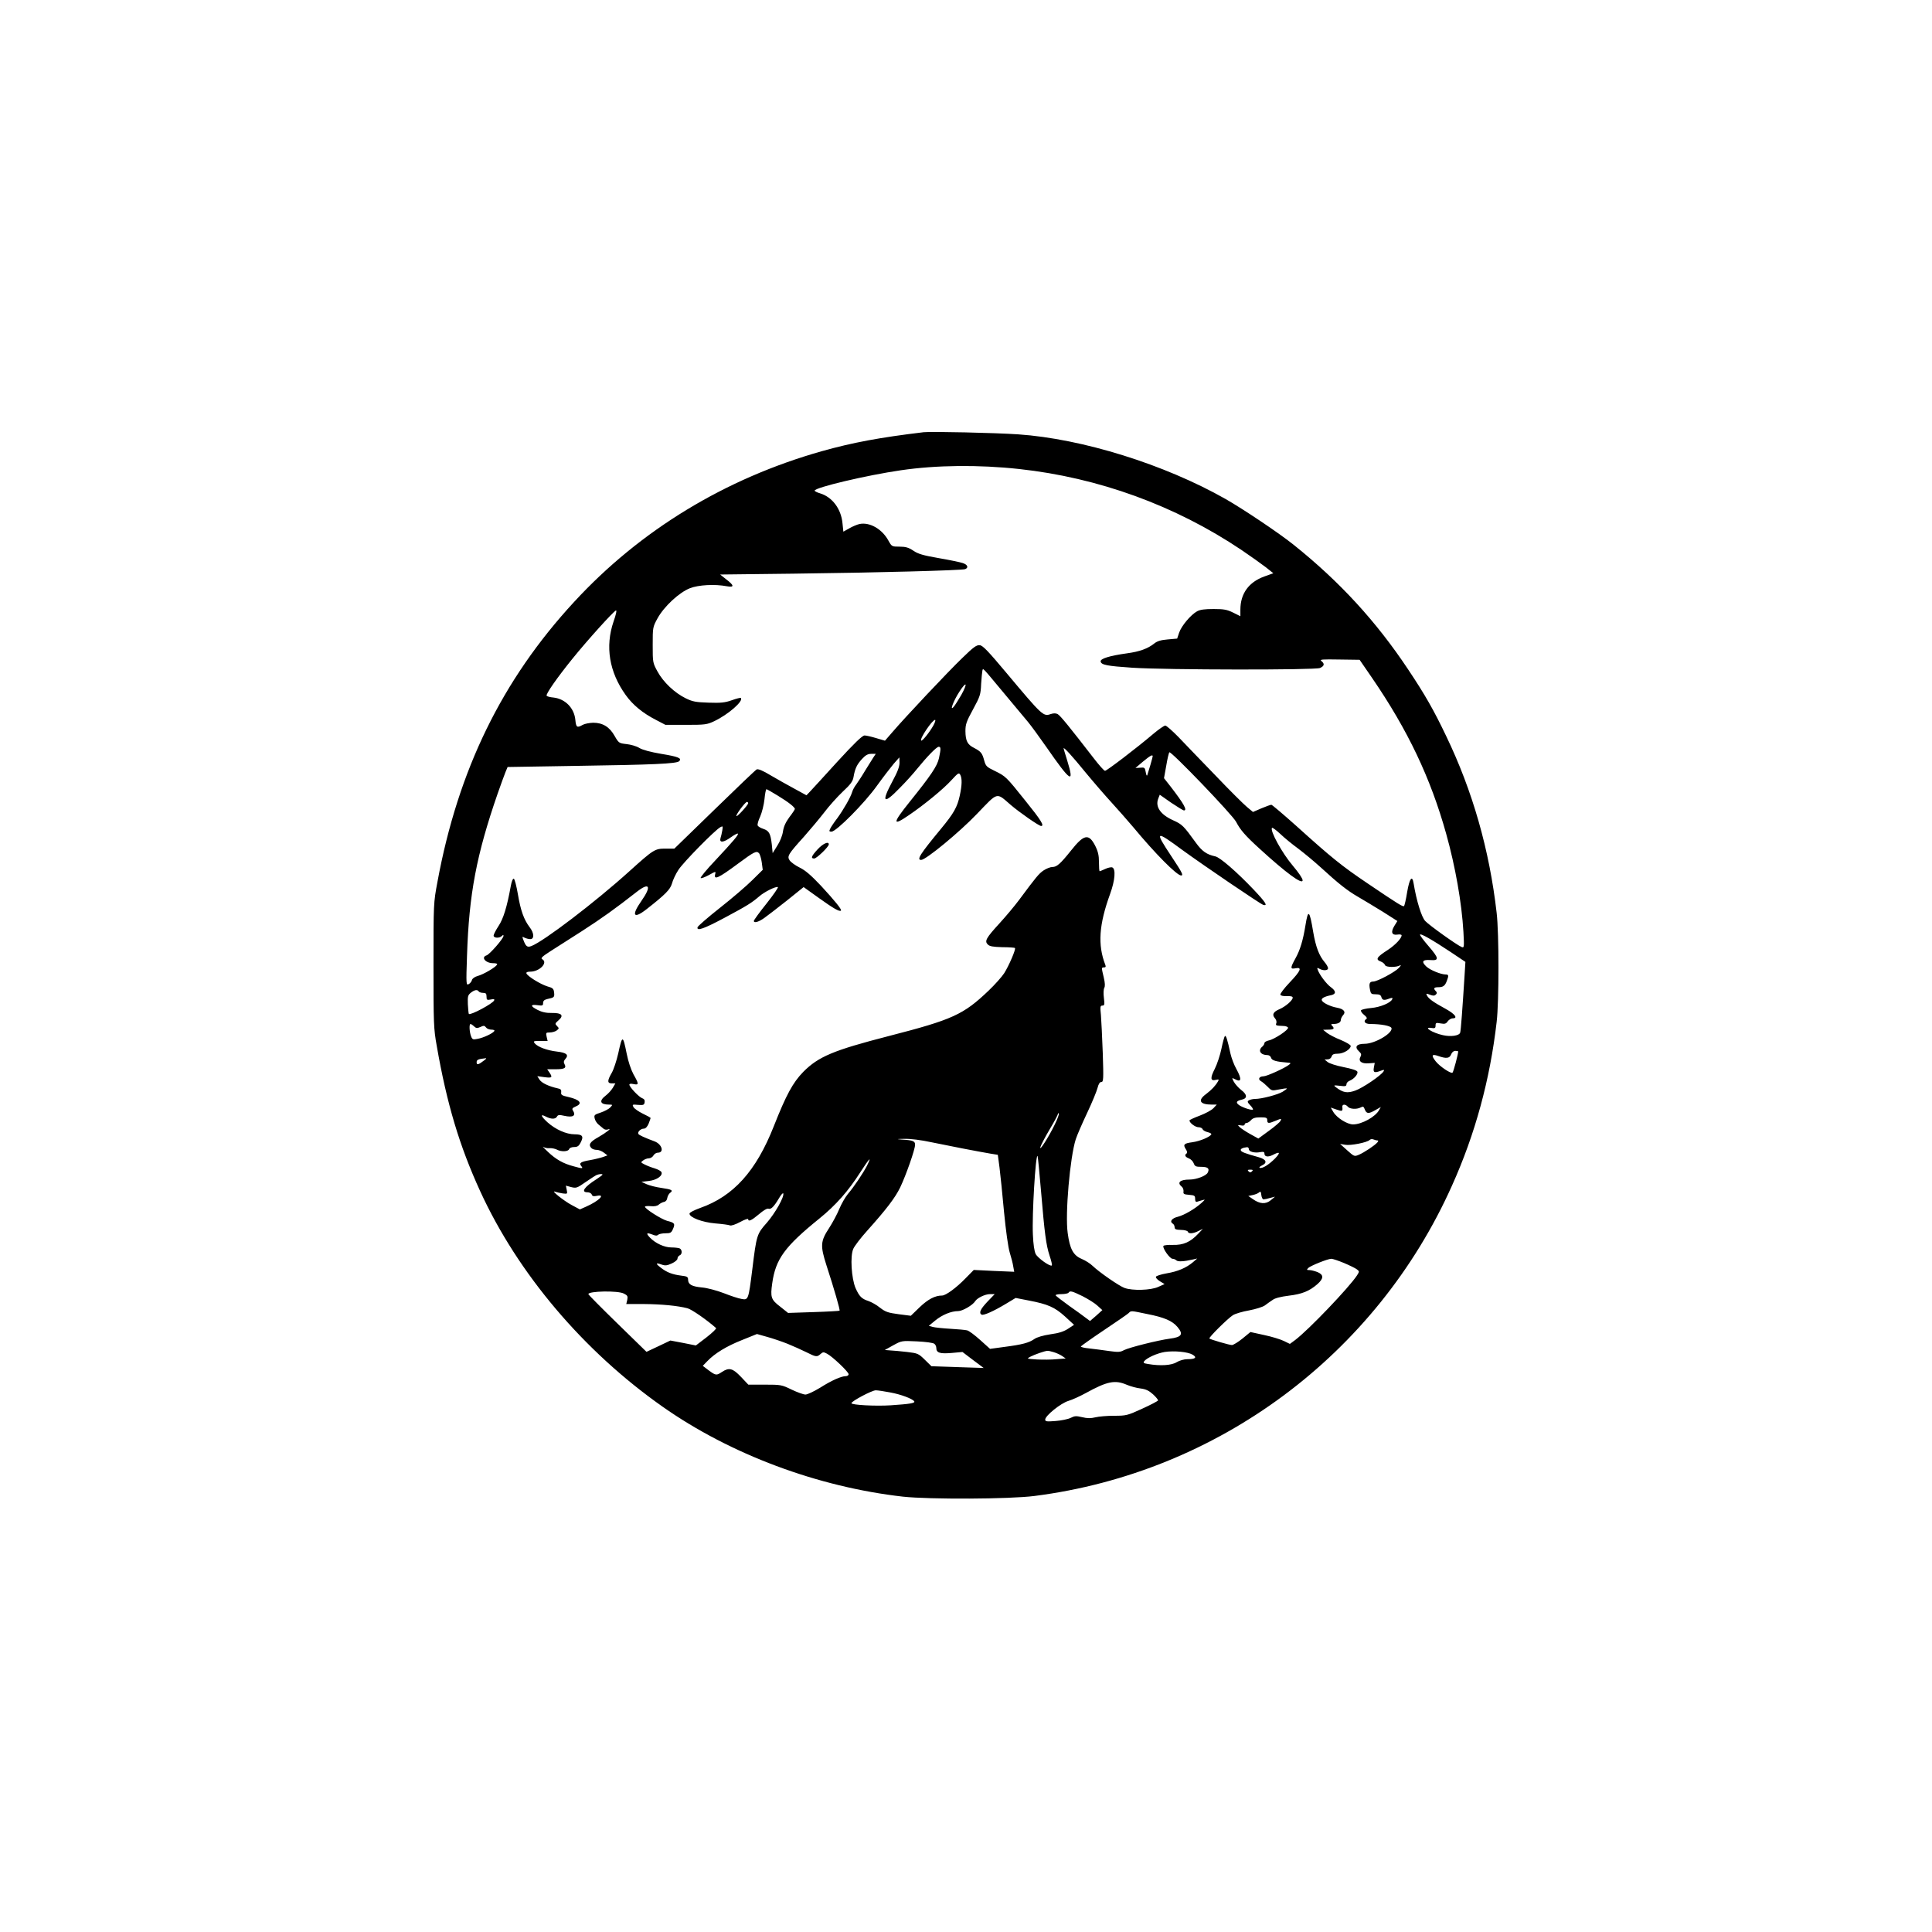 <?xml version="1.0" encoding="UTF-8" standalone="yes"?>
<svg version="1.0" xmlns="http://www.w3.org/2000/svg" width="1024pt" height="1024pt" viewBox="0 0 1366 1366" preserveAspectRatio="xMidYMid meet">
  <g transform="translate(0,1366) scale(0.1,-0.1)" fill="#000000" stroke="none">
    <path d="M6530 10604 c-309 -37 -502 -73 -719 -134 -683 -193 -1284 -558
-1752 -1066 -509 -551 -820 -1187 -966 -1979 -28 -149 -28 -152 -28 -590 0
-412 1 -448 23 -570 71 -408 160 -706 307 -1027 267 -583 731 -1131 1290
-1524 479 -337 1098 -568 1700 -636 186 -20 753 -18 930 5 1297 166 2416 998
2951 2194 164 364 269 749 316 1158 17 143 17 625 0 770 -51 446 -170 863
-358 1253 -86 180 -147 288 -270 472 -224 336 -480 616 -806 877 -103 83 -360
255 -483 325 -432 245 -1013 426 -1466 457 -162 11 -616 21 -669 15z m675
-260 c562 -61 1104 -258 1572 -572 65 -44 142 -99 172 -122 l54 -43 -64 -23
c-110 -40 -169 -121 -169 -235 l0 -46 -52 26 c-43 21 -65 25 -137 25 -62 0
-95 -4 -117 -16 -45 -25 -110 -102 -127 -151 l-14 -42 -67 -6 c-48 -4 -74 -12
-94 -28 -46 -37 -104 -58 -192 -70 -124 -17 -192 -38 -188 -58 4 -24 45 -32
223 -44 242 -16 1293 -17 1328 -2 31 14 34 30 10 49 -15 12 4 13 126 11 l144
-2 88 -128 c253 -369 414 -708 524 -1102 65 -232 110 -488 122 -694 6 -108 5
-114 -12 -107 -30 11 -229 153 -258 184 -26 27 -62 143 -82 265 -10 63 -29 38
-46 -61 -8 -50 -18 -94 -22 -98 -7 -7 -36 10 -259 161 -181 122 -254 181 -501
404 -93 83 -173 151 -178 151 -5 0 -37 -11 -70 -25 l-60 -26 -42 35 c-23 19
-124 119 -223 223 -100 103 -217 225 -261 271 -44 45 -86 82 -94 82 -8 0 -46
-26 -85 -59 -120 -102 -329 -261 -341 -261 -7 0 -44 42 -83 93 -164 212 -234
299 -252 308 -13 7 -29 7 -50 0 -51 -18 -59 -11 -311 290 -129 154 -168 195
-189 197 -23 3 -44 -12 -124 -90 -101 -97 -405 -420 -494 -524 l-53 -61 -61
18 c-33 10 -71 19 -83 19 -16 0 -71 -53 -194 -187 -94 -104 -182 -199 -194
-212 l-23 -24 -84 46 c-46 25 -122 67 -169 95 -56 34 -89 47 -99 42 -8 -4
-142 -132 -298 -284 l-284 -276 -61 0 c-77 0 -85 -5 -257 -160 -241 -218 -606
-496 -693 -529 -29 -11 -39 -3 -56 42 -10 25 -9 27 8 17 11 -5 29 -10 40 -10
30 0 28 43 -4 84 -41 54 -64 119 -83 232 -10 59 -23 109 -29 111 -7 3 -16 -20
-22 -54 -26 -144 -52 -229 -86 -280 -19 -29 -35 -60 -35 -68 0 -18 41 -20 58
-3 9 9 12 9 12 1 0 -19 -98 -131 -120 -138 -41 -13 -7 -55 46 -55 23 0 33 -4
28 -11 -11 -19 -97 -69 -135 -79 -22 -6 -39 -18 -42 -29 -2 -10 -13 -24 -23
-29 -18 -10 -19 -3 -12 201 14 436 67 714 217 1147 22 63 47 131 55 151 l15
36 488 8 c537 8 707 15 725 33 21 21 -5 32 -127 52 -76 13 -132 28 -155 42
-19 12 -60 24 -90 27 -53 6 -55 7 -84 57 -36 65 -85 94 -152 94 -27 -1 -60 -7
-74 -15 -40 -23 -47 -18 -52 35 -8 84 -71 148 -153 158 -25 2 -48 8 -50 13 -7
11 72 125 182 261 104 129 289 334 308 342 7 2 1 -28 -17 -79 -60 -176 -31
-356 86 -519 50 -70 120 -128 216 -177 l65 -34 145 0 c136 0 149 2 200 26 99
47 209 143 188 164 -2 3 -31 -4 -64 -16 -48 -17 -78 -20 -164 -17 -91 3 -113
7 -162 31 -79 39 -158 114 -199 189 -34 62 -34 65 -34 188 0 123 0 126 34 188
46 84 153 183 229 213 61 24 177 30 261 14 55 -10 53 6 -7 51 l-40 32 516 6
c580 7 1193 23 1216 32 26 10 18 32 -17 43 -17 6 -94 22 -170 35 -110 19 -147
30 -180 53 -33 22 -54 28 -97 28 -54 0 -55 1 -78 42 -45 83 -133 133 -205 118
-18 -4 -51 -18 -73 -31 l-41 -23 -6 58 c-9 102 -72 187 -159 213 -21 6 -38 15
-38 19 0 22 368 109 609 144 252 37 551 40 836 9z m-104 -1588 c68 -81 143
-171 167 -200 23 -28 81 -107 129 -176 174 -251 202 -269 148 -95 -14 44 -25
82 -25 84 0 12 63 -57 154 -169 57 -69 140 -165 185 -214 45 -49 114 -128 154
-175 156 -188 308 -341 338 -341 18 0 8 20 -71 139 -118 178 -111 182 80 41
157 -114 552 -382 572 -388 34 -9 18 17 -69 109 -120 126 -237 227 -270 234
-61 13 -94 36 -138 97 -87 120 -96 129 -160 158 -89 40 -128 95 -106 153 l11
28 80 -56 c45 -30 85 -55 91 -55 26 0 -2 49 -93 167 l-48 61 16 89 c8 48 18
91 22 94 12 10 448 -444 472 -492 29 -56 64 -97 164 -188 189 -173 306 -259
306 -225 0 13 -27 53 -70 104 -75 88 -164 250 -146 267 3 3 29 -16 58 -43 29
-28 87 -75 128 -105 41 -31 111 -89 155 -129 130 -119 191 -167 267 -211 40
-23 119 -71 176 -106 l102 -65 -21 -34 c-27 -44 -19 -68 21 -62 17 3 30 0 30
-5 0 -21 -44 -68 -97 -103 -81 -52 -90 -68 -49 -83 13 -5 26 -16 29 -25 6 -16
80 -17 107 -1 8 4 4 -4 -10 -19 -27 -29 -152 -96 -181 -96 -25 0 -31 -14 -23
-55 6 -32 9 -35 41 -35 26 0 36 -5 40 -20 6 -22 19 -25 57 -10 19 7 24 6 20
-4 -10 -26 -83 -57 -149 -63 -36 -3 -68 -11 -72 -16 -3 -6 6 -20 21 -32 18
-14 24 -25 17 -29 -25 -16 -11 -36 27 -36 77 0 144 -13 150 -28 13 -35 -116
-112 -189 -112 -59 0 -75 -22 -39 -55 15 -14 17 -22 9 -37 -17 -31 7 -50 58
-46 l43 3 -6 -32 c-7 -37 3 -41 51 -23 21 8 24 7 18 -4 -16 -29 -149 -119
-201 -137 -57 -20 -86 -15 -137 24 -18 14 -16 15 28 10 39 -5 47 -3 47 11 0 9
10 20 23 25 30 12 61 47 54 64 -3 9 -41 21 -97 32 -51 10 -101 26 -113 36
l-22 18 22 1 c13 0 24 8 28 20 5 15 15 20 44 20 40 0 91 31 91 55 0 7 -32 26
-70 42 -39 15 -82 38 -98 50 l-27 22 38 1 c39 0 45 8 25 28 -9 9 -7 12 9 12
33 0 53 11 53 28 0 8 7 24 16 34 22 23 6 44 -42 53 -47 8 -102 35 -108 52 -6
14 17 27 67 37 35 8 34 29 -3 56 -30 21 -81 88 -93 123 -6 15 -4 16 13 7 27
-15 60 -12 60 4 0 8 -11 28 -25 44 -39 46 -62 108 -80 212 -26 157 -36 165
-55 47 -17 -106 -38 -175 -71 -234 -37 -67 -37 -77 1 -69 48 9 38 -17 -41
-100 -39 -41 -69 -80 -66 -87 2 -7 20 -11 46 -10 27 1 41 -2 41 -11 0 -19 -51
-63 -93 -81 -45 -19 -55 -39 -33 -64 9 -10 14 -25 10 -35 -6 -17 -3 -18 50
-20 16 0 31 -6 33 -12 5 -15 -96 -82 -135 -90 -18 -4 -32 -12 -32 -19 0 -7 -7
-18 -15 -25 -33 -27 -13 -60 37 -60 11 0 22 -8 25 -19 5 -19 37 -28 116 -34
25 -2 26 -3 10 -16 -33 -25 -157 -81 -180 -81 -30 0 -41 -21 -18 -34 11 -6 32
-24 48 -40 28 -29 30 -29 80 -19 29 6 54 9 56 7 2 -1 -12 -12 -30 -23 -35 -21
-148 -51 -196 -51 -15 0 -35 -5 -43 -10 -12 -7 -11 -13 9 -34 14 -14 22 -28
20 -31 -8 -7 -68 12 -96 30 -28 19 -23 31 17 40 41 9 39 36 -5 69 -19 15 -42
41 -51 57 -15 29 -15 30 5 20 49 -27 53 -3 12 72 -16 28 -34 77 -41 107 -23
106 -32 132 -40 124 -4 -5 -15 -45 -24 -89 -9 -44 -30 -108 -47 -142 -34 -66
-31 -88 8 -78 21 5 23 3 14 -12 -18 -31 -45 -59 -83 -88 -62 -45 -46 -75 41
-75 l34 0 -23 -25 c-13 -14 -57 -38 -97 -53 -40 -15 -73 -30 -73 -34 0 -17 41
-48 64 -48 13 0 26 -6 29 -14 3 -8 19 -17 36 -21 17 -4 29 -11 25 -16 -11 -19
-82 -48 -133 -55 -60 -8 -68 -16 -47 -49 10 -15 12 -26 6 -30 -17 -11 -11 -25
15 -35 14 -5 30 -21 35 -35 8 -22 16 -25 54 -25 46 0 60 -12 45 -41 -11 -23
-81 -49 -128 -49 -68 0 -91 -21 -56 -50 9 -7 14 -22 13 -34 -3 -18 3 -21 40
-24 38 -3 42 -6 42 -29 0 -16 5 -23 13 -20 6 2 23 7 37 11 24 7 23 6 -7 -21
-47 -42 -120 -84 -165 -96 -42 -10 -60 -33 -37 -48 8 -4 14 -16 14 -26 0 -14
9 -18 44 -19 25 0 47 -6 49 -12 5 -17 37 -15 75 4 l32 16 -35 -37 c-54 -57
-104 -79 -177 -77 -34 1 -64 -2 -67 -7 -9 -14 45 -91 64 -91 9 0 21 -5 27 -11
11 -11 52 -9 118 6 l30 7 -30 -26 c-47 -40 -108 -66 -186 -79 -40 -7 -74 -18
-76 -24 -3 -7 10 -21 28 -32 l33 -20 -45 -20 c-52 -24 -183 -28 -239 -7 -38
14 -177 110 -225 156 -16 16 -51 38 -77 49 -60 25 -84 71 -99 183 -19 135 16
534 57 663 9 28 45 111 80 185 35 74 68 154 74 178 7 28 16 42 27 42 15 0 16
20 10 203 -4 111 -10 232 -13 270 -6 59 -5 67 10 67 15 0 17 7 11 54 -4 31 -3
62 3 72 6 11 5 35 -4 73 -17 71 -17 71 2 71 11 0 14 5 9 18 -55 141 -45 285
34 502 35 96 41 177 15 187 -9 3 -31 -2 -50 -11 -19 -9 -37 -16 -39 -16 -3 0
-5 28 -5 63 0 49 -6 76 -27 118 -45 87 -79 81 -170 -34 -76 -95 -101 -117
-132 -117 -15 0 -42 -11 -62 -24 -34 -23 -52 -45 -173 -208 -32 -43 -94 -117
-138 -165 -97 -106 -108 -127 -84 -151 13 -13 36 -17 102 -19 47 0 88 -3 90
-6 8 -8 -43 -126 -76 -178 -17 -26 -66 -81 -110 -123 -178 -170 -254 -205
-705 -321 -392 -101 -498 -145 -606 -254 -73 -75 -120 -161 -208 -384 -125
-317 -285 -495 -521 -578 -44 -16 -75 -32 -75 -40 0 -27 90 -61 182 -69 49 -4
95 -10 104 -14 8 -4 39 6 72 24 31 17 57 26 57 20 0 -20 24 -9 76 35 30 26 58
43 67 39 18 -7 39 14 74 73 15 26 29 41 31 35 8 -24 -57 -139 -116 -207 -71
-80 -73 -86 -103 -330 -27 -215 -28 -218 -76 -209 -21 3 -78 22 -126 41 -50
19 -117 37 -153 40 -73 7 -98 21 -99 54 0 21 -6 25 -50 30 -62 8 -101 23 -143
56 -39 30 -37 37 6 22 26 -9 39 -7 72 8 22 10 40 25 40 34 0 9 7 19 15 23 20
7 19 42 -1 50 -9 3 -34 6 -57 6 -49 0 -113 29 -152 70 -30 32 -24 37 21 20 19
-8 30 -8 38 0 5 5 28 10 51 10 35 0 42 4 53 30 17 38 12 45 -41 58 -40 11
-157 85 -157 100 0 4 18 6 40 4 27 -3 47 1 58 11 9 8 26 17 37 19 12 2 21 13
23 28 2 13 11 30 20 36 24 18 13 24 -62 35 -37 5 -83 17 -104 26 l-37 17 52 6
c56 6 100 37 90 62 -3 8 -25 20 -48 27 -24 7 -57 20 -72 28 -27 14 -28 15 -10
28 10 8 28 15 40 15 12 0 27 9 33 20 6 11 20 20 31 20 47 0 30 60 -23 80 -70
26 -109 44 -114 52 -9 14 16 38 38 38 12 0 24 12 34 35 7 19 14 37 14 40 0 3
-25 17 -55 31 -31 15 -60 36 -66 46 -10 19 -8 20 33 16 38 -3 43 0 46 19 2 14
-3 23 -17 28 -22 7 -91 79 -91 96 0 7 11 8 30 4 38 -8 38 1 -1 69 -18 34 -37
90 -48 146 -27 134 -31 134 -60 1 -12 -52 -32 -113 -46 -137 -32 -55 -32 -74
1 -74 l25 0 -18 -31 c-10 -17 -33 -42 -50 -55 -50 -38 -40 -64 24 -64 25 0 26
-1 8 -20 -9 -10 -40 -27 -67 -36 -46 -15 -49 -18 -43 -43 3 -14 16 -34 28 -43
12 -10 28 -23 35 -29 7 -6 20 -8 29 -5 35 14 -7 -20 -66 -54 -60 -33 -73 -54
-49 -78 7 -7 23 -12 37 -12 15 0 37 -9 51 -20 l25 -19 -30 -11 c-17 -6 -57
-16 -90 -22 -70 -12 -83 -21 -65 -43 15 -18 9 -19 -55 -1 -73 19 -125 49 -181
102 -27 25 -42 41 -33 35 9 -6 30 -11 45 -9 16 1 39 -4 51 -10 31 -17 80 -15
87 3 3 9 18 15 35 15 24 0 34 7 46 31 24 45 14 59 -42 59 -59 0 -135 34 -192
85 -48 44 -53 62 -11 40 37 -19 67 -19 78 0 7 13 16 14 51 6 63 -14 86 0 61
39 -7 11 -2 17 21 27 51 21 30 48 -53 67 -46 10 -53 15 -50 34 2 16 -3 23 -25
27 -62 14 -112 37 -128 61 l-16 25 51 -7 c54 -7 59 -2 34 34 l-15 22 60 0 c63
0 78 9 62 37 -7 13 -5 23 6 35 27 30 9 45 -59 53 -69 8 -135 32 -157 58 -12
16 -9 17 39 17 l52 0 -7 30 c-6 28 -5 30 22 30 16 0 38 6 49 14 18 14 18 16 2
32 -15 15 -14 18 10 39 41 35 25 54 -45 53 -41 -1 -71 6 -101 21 -53 27 -54
41 -2 34 36 -5 40 -3 40 15 0 15 8 23 28 28 51 11 53 13 50 45 -3 28 -8 34
-48 45 -49 15 -141 72 -148 92 -2 8 7 12 27 12 66 0 128 64 85 88 -13 7 -2 18
57 56 41 26 142 91 224 143 138 89 235 158 388 278 90 70 105 39 32 -65 -73
-104 -56 -131 37 -58 133 104 167 139 179 181 6 23 26 67 46 97 35 54 259 282
297 302 17 9 18 7 13 -23 -3 -19 -9 -44 -13 -56 -9 -34 23 -30 75 8 24 17 45
28 48 25 7 -7 -31 -52 -161 -191 -60 -63 -106 -119 -102 -123 4 -4 30 6 58 21
48 27 50 27 45 8 -12 -46 20 -32 163 74 112 83 129 91 146 73 7 -7 16 -37 20
-65 l7 -53 -74 -73 c-41 -41 -144 -129 -229 -196 -85 -67 -156 -129 -158 -137
-7 -29 43 -12 191 67 161 86 191 105 246 152 37 32 116 71 131 65 5 -2 -31
-54 -80 -116 -50 -62 -90 -118 -90 -123 0 -17 32 -9 73 20 23 16 95 72 161
124 l118 95 109 -78 c102 -73 145 -98 155 -88 7 7 -43 69 -141 175 -70 74
-110 109 -151 129 -31 15 -62 38 -71 51 -19 29 -11 43 102 168 44 50 108 126
142 170 33 44 92 110 131 147 57 53 72 74 77 105 10 58 23 87 60 127 25 27 41
36 65 36 l32 0 -18 -27 c-10 -16 -36 -57 -58 -93 -21 -36 -49 -78 -61 -95 -13
-16 -26 -41 -30 -55 -10 -36 -62 -126 -105 -185 -21 -27 -43 -60 -49 -72 -10
-20 -9 -23 8 -23 34 0 234 202 321 324 44 61 98 131 119 156 l40 45 1 -38 c0
-27 -14 -65 -50 -131 -81 -151 -64 -167 51 -48 42 42 98 104 124 137 71 87
137 155 152 155 16 0 16 -14 2 -80 -12 -56 -56 -121 -207 -309 -123 -153 -124
-176 -5 -94 110 75 244 185 300 247 48 52 53 55 63 37 13 -26 12 -72 -4 -146
-18 -82 -42 -125 -133 -235 -148 -179 -174 -220 -140 -220 33 0 271 196 395
326 151 157 134 153 237 64 64 -55 201 -150 216 -150 25 0 -1 42 -110 177
-139 174 -140 174 -219 213 -56 27 -62 33 -73 72 -14 53 -23 64 -70 89 -49 24
-62 50 -63 119 0 48 6 67 54 155 50 92 54 104 57 180 3 44 7 86 9 94 6 18 -6
30 155 -163z m-304 -9 c-20 -34 -43 -71 -52 -82 -34 -42 -5 38 38 104 51 79
61 63 14 -22z m-198 -217 c-27 -48 -79 -113 -86 -106 -12 12 78 146 98 146 6
0 0 -18 -12 -40z m1551 -217 c0 -7 -29 -107 -38 -133 -3 -9 -8 0 -11 20 -6 33
-8 35 -40 32 l-33 -2 53 45 c52 43 69 52 69 38z m-2650 -279 c74 -45 120 -81
120 -94 0 -3 -17 -30 -39 -58 -27 -37 -40 -67 -45 -100 -4 -29 -20 -70 -40
-101 l-33 -53 -6 61 c-9 78 -19 97 -61 111 -19 6 -37 17 -39 24 -3 8 5 36 18
63 12 28 26 82 30 121 4 40 10 72 14 72 4 0 40 -21 81 -46z m-210 -53 c0 -12
-77 -97 -83 -91 -7 7 62 100 74 100 5 0 9 -4 9 -9z m4968 -1053 l103 -69 -6
-97 c-15 -237 -26 -388 -31 -403 -6 -22 -66 -31 -122 -18 -74 16 -144 60 -81
51 24 -4 29 -1 29 17 0 20 4 21 36 15 29 -5 38 -3 50 15 8 11 24 21 35 21 39
0 17 30 -48 66 -90 49 -121 72 -133 94 -9 17 -7 17 20 7 23 -9 33 -8 42 1 9 9
9 15 0 24 -19 19 -14 28 16 28 35 0 48 9 61 43 15 39 14 47 -7 47 -34 0 -110
31 -137 56 -37 35 -28 50 28 46 64 -5 62 12 -13 99 -33 38 -60 74 -60 80 0 14
87 -36 218 -123z m-6873 -278 c3 -5 17 -10 31 -10 19 0 24 -5 24 -26 0 -24 3
-26 30 -21 21 5 28 3 24 -6 -8 -22 -167 -107 -179 -96 -2 2 -5 33 -7 68 -2 56
0 65 21 82 26 21 47 24 56 9z m-33 -247 c15 -14 22 -14 45 -4 23 11 29 10 39
-3 6 -9 23 -16 38 -16 16 0 25 -4 21 -10 -10 -16 -77 -48 -118 -55 -33 -7 -38
-5 -47 20 -11 30 -14 85 -3 85 3 0 15 -7 25 -17z m6958 -177 c0 -19 -33 -143
-40 -150 -10 -10 -91 44 -119 80 -33 42 -28 54 17 38 57 -20 81 -18 92 11 6
15 17 25 30 25 11 0 20 -2 20 -4z m-6885 -62 c-42 -33 -55 -36 -55 -15 0 18 9
23 65 29 6 1 1 -6 -10 -14z m6105 -329 c14 -17 62 -20 91 -5 16 9 21 7 29 -15
12 -31 28 -31 76 -3 l37 21 -12 -21 c-25 -48 -123 -102 -184 -102 -42 0 -116
47 -140 88 l-18 31 41 -14 c41 -14 44 -13 41 18 -3 21 22 22 39 2z m-2073
-127 c-41 -85 -111 -195 -101 -158 4 14 33 70 65 124 33 55 59 104 59 110 0 5
3 7 6 3 4 -3 -9 -39 -29 -79z m1503 32 c0 -24 9 -25 57 -5 44 18 44 18 37 0
-4 -8 -40 -40 -82 -70 l-75 -55 -56 31 c-31 17 -64 39 -75 49 -17 17 -17 17 8
13 15 -3 26 -1 26 6 0 6 6 11 13 11 8 0 22 9 32 20 13 15 31 20 67 20 41 0 48
-3 48 -20z m-2375 -156 c120 -25 326 -65 420 -81 l50 -8 12 -90 c6 -49 21
-191 32 -315 13 -133 29 -249 40 -285 10 -33 22 -77 25 -99 l7 -38 -143 6
-143 7 -60 -61 c-63 -65 -138 -120 -164 -120 -50 0 -99 -26 -158 -82 l-63 -61
-86 11 c-75 10 -93 16 -132 46 -24 20 -61 40 -81 47 -49 16 -65 32 -92 92 -29
69 -39 225 -16 277 8 19 52 77 98 128 137 153 198 233 234 307 41 86 105 268
105 301 0 26 -14 32 -95 37 -40 3 -37 4 20 5 43 1 116 -8 190 -24z m3152 13
c10 0 10 -4 1 -15 -17 -20 -93 -71 -131 -87 -31 -13 -33 -12 -82 32 l-50 45
36 -6 c39 -7 155 16 173 34 6 6 17 8 26 4 8 -3 21 -7 27 -7z m-907 -62 c0 -18
41 -29 80 -21 23 4 30 2 30 -10 0 -23 25 -27 59 -10 51 27 57 18 16 -25 -44
-44 -90 -73 -108 -66 -7 2 1 10 16 17 40 19 30 43 -23 58 -97 27 -124 37 -127
49 -4 10 14 19 45 22 6 0 12 -6 12 -14z m-1470 -291 c26 -308 36 -385 61 -462
12 -35 19 -66 16 -69 -11 -11 -98 51 -114 80 -10 20 -17 68 -20 137 -7 138 19
571 33 557 2 -2 13 -111 24 -243z m-1230 174 c-28 -54 -93 -151 -136 -201 -18
-22 -45 -69 -60 -105 -15 -37 -48 -98 -72 -135 -61 -93 -63 -124 -19 -262 55
-169 98 -318 93 -322 -2 -2 -85 -7 -184 -10 l-180 -6 -55 44 c-66 50 -71 67
-57 166 24 171 88 259 334 458 116 94 204 194 289 327 65 101 83 119 47 46z
m2722 -40 c-9 -9 -15 -9 -24 0 -9 9 -7 12 12 12 19 0 21 -3 12 -12z m-4592
-23 c0 -3 -19 -17 -42 -32 -87 -55 -113 -93 -64 -93 13 0 27 -7 30 -16 4 -12
14 -14 36 -9 65 14 15 -36 -75 -76 l-45 -20 -58 31 c-58 31 -153 108 -117 94
11 -4 35 -9 54 -12 33 -4 34 -4 28 25 l-6 30 37 -10 c36 -9 42 -7 102 35 36
25 72 48 80 51 19 7 40 8 40 2z m4673 -175 c7 0 28 4 47 10 l35 9 -30 -25
c-36 -30 -78 -27 -127 8 l-32 22 33 7 c18 4 38 12 44 19 9 8 13 4 15 -19 2
-17 9 -31 15 -31z m570 -450 c40 -17 81 -37 91 -45 18 -14 18 -15 1 -42 -55
-85 -341 -384 -437 -457 l-38 -28 -43 21 c-25 12 -87 31 -140 42 l-96 21 -56
-46 c-31 -25 -65 -46 -75 -46 -18 0 -151 39 -159 46 -7 7 130 142 166 165 17
11 69 26 115 34 47 9 95 24 111 35 15 11 39 29 55 39 17 13 58 23 114 30 93
11 146 32 203 82 45 40 45 66 0 85 -19 7 -44 14 -57 14 -20 0 -20 2 -8 15 17
16 136 64 163 65 10 0 51 -14 90 -30z m-5092 -216 c26 -13 29 -19 24 -45 l-7
-29 124 0 c126 -1 240 -12 309 -30 30 -8 138 -83 202 -140 4 -4 -26 -33 -67
-65 l-76 -58 -90 18 -90 17 -84 -40 -85 -40 -205 200 c-113 110 -206 204 -206
208 0 22 210 26 251 4z m3244 -19 c39 -20 86 -49 105 -67 l34 -31 -43 -39 -44
-38 -31 23 c-17 13 -70 52 -119 86 -48 35 -90 67 -93 72 -3 5 15 9 40 9 25 0
48 5 51 10 10 16 24 12 100 -25z m-674 -39 c-50 -53 -61 -79 -41 -91 13 -8 87
25 173 77 l68 41 92 -18 c136 -26 184 -47 257 -113 l64 -59 -41 -27 c-30 -20
-66 -32 -126 -40 -53 -8 -96 -21 -113 -33 -38 -27 -87 -40 -211 -56 l-103 -14
-70 63 c-39 35 -80 66 -93 68 -12 3 -65 8 -118 11 -53 3 -109 9 -124 13 l-28
8 45 37 c50 41 113 67 163 67 30 0 103 42 120 70 14 23 71 50 104 50 l34 0
-52 -54z m1132 -87 c118 -23 176 -48 212 -91 44 -52 31 -72 -55 -83 -82 -11
-286 -62 -323 -81 -27 -15 -42 -15 -107 -6 -41 6 -103 14 -138 18 -35 3 -62
10 -60 14 2 4 75 56 163 115 88 59 167 113 175 121 18 18 13 18 133 -7z
m-2545 -210 c40 -16 99 -43 132 -59 69 -35 77 -36 102 -13 16 14 21 15 45 2
39 -20 153 -129 153 -145 0 -8 -9 -14 -20 -14 -32 0 -100 -30 -182 -82 -43
-26 -89 -48 -103 -48 -14 0 -58 16 -98 35 -70 34 -76 35 -189 35 l-117 0 -52
55 c-58 61 -84 68 -134 35 -39 -26 -44 -26 -94 11 l-42 32 33 34 c53 55 135
105 246 149 l104 42 71 -20 c40 -11 105 -33 145 -49z m1038 0 c8 -6 14 -19 14
-29 0 -35 25 -43 108 -36 l77 7 75 -57 75 -56 -185 6 -184 6 -47 46 c-45 44
-50 46 -125 55 -44 5 -97 10 -119 11 l-39 3 59 33 c60 33 61 33 168 28 62 -3
115 -10 123 -17z m843 -59 c18 -5 45 -17 60 -27 l26 -18 -65 -5 c-36 -4 -98
-4 -139 -2 -73 5 -74 5 -45 20 29 15 100 40 119 41 6 1 25 -3 44 -9z m983 -18
c34 -20 20 -32 -37 -32 -23 0 -55 -9 -75 -21 -36 -23 -117 -28 -203 -13 -32 5
-36 8 -26 21 21 24 90 55 144 64 67 10 163 1 197 -19z m-465 -213 c26 -11 70
-23 97 -26 38 -5 59 -15 88 -41 21 -19 37 -39 36 -44 -2 -4 -52 -31 -112 -58
-105 -48 -113 -50 -198 -50 -49 0 -109 -5 -133 -11 -33 -8 -57 -8 -94 1 -42
10 -54 9 -81 -5 -18 -9 -66 -19 -106 -22 -63 -5 -74 -4 -74 10 0 27 110 116
164 132 27 8 82 33 122 55 153 84 207 95 291 59z m-1673 -54 c77 -14 158 -45
170 -63 8 -13 -33 -19 -165 -28 -110 -7 -279 2 -279 15 0 14 145 91 172 91 14
0 60 -7 102 -15z"/>
    <path d="M5781 7655 c-44 -48 -51 -65 -24 -65 17 0 103 83 103 100 0 24 -41 6
-79 -35z"/>
  </g>
</svg>